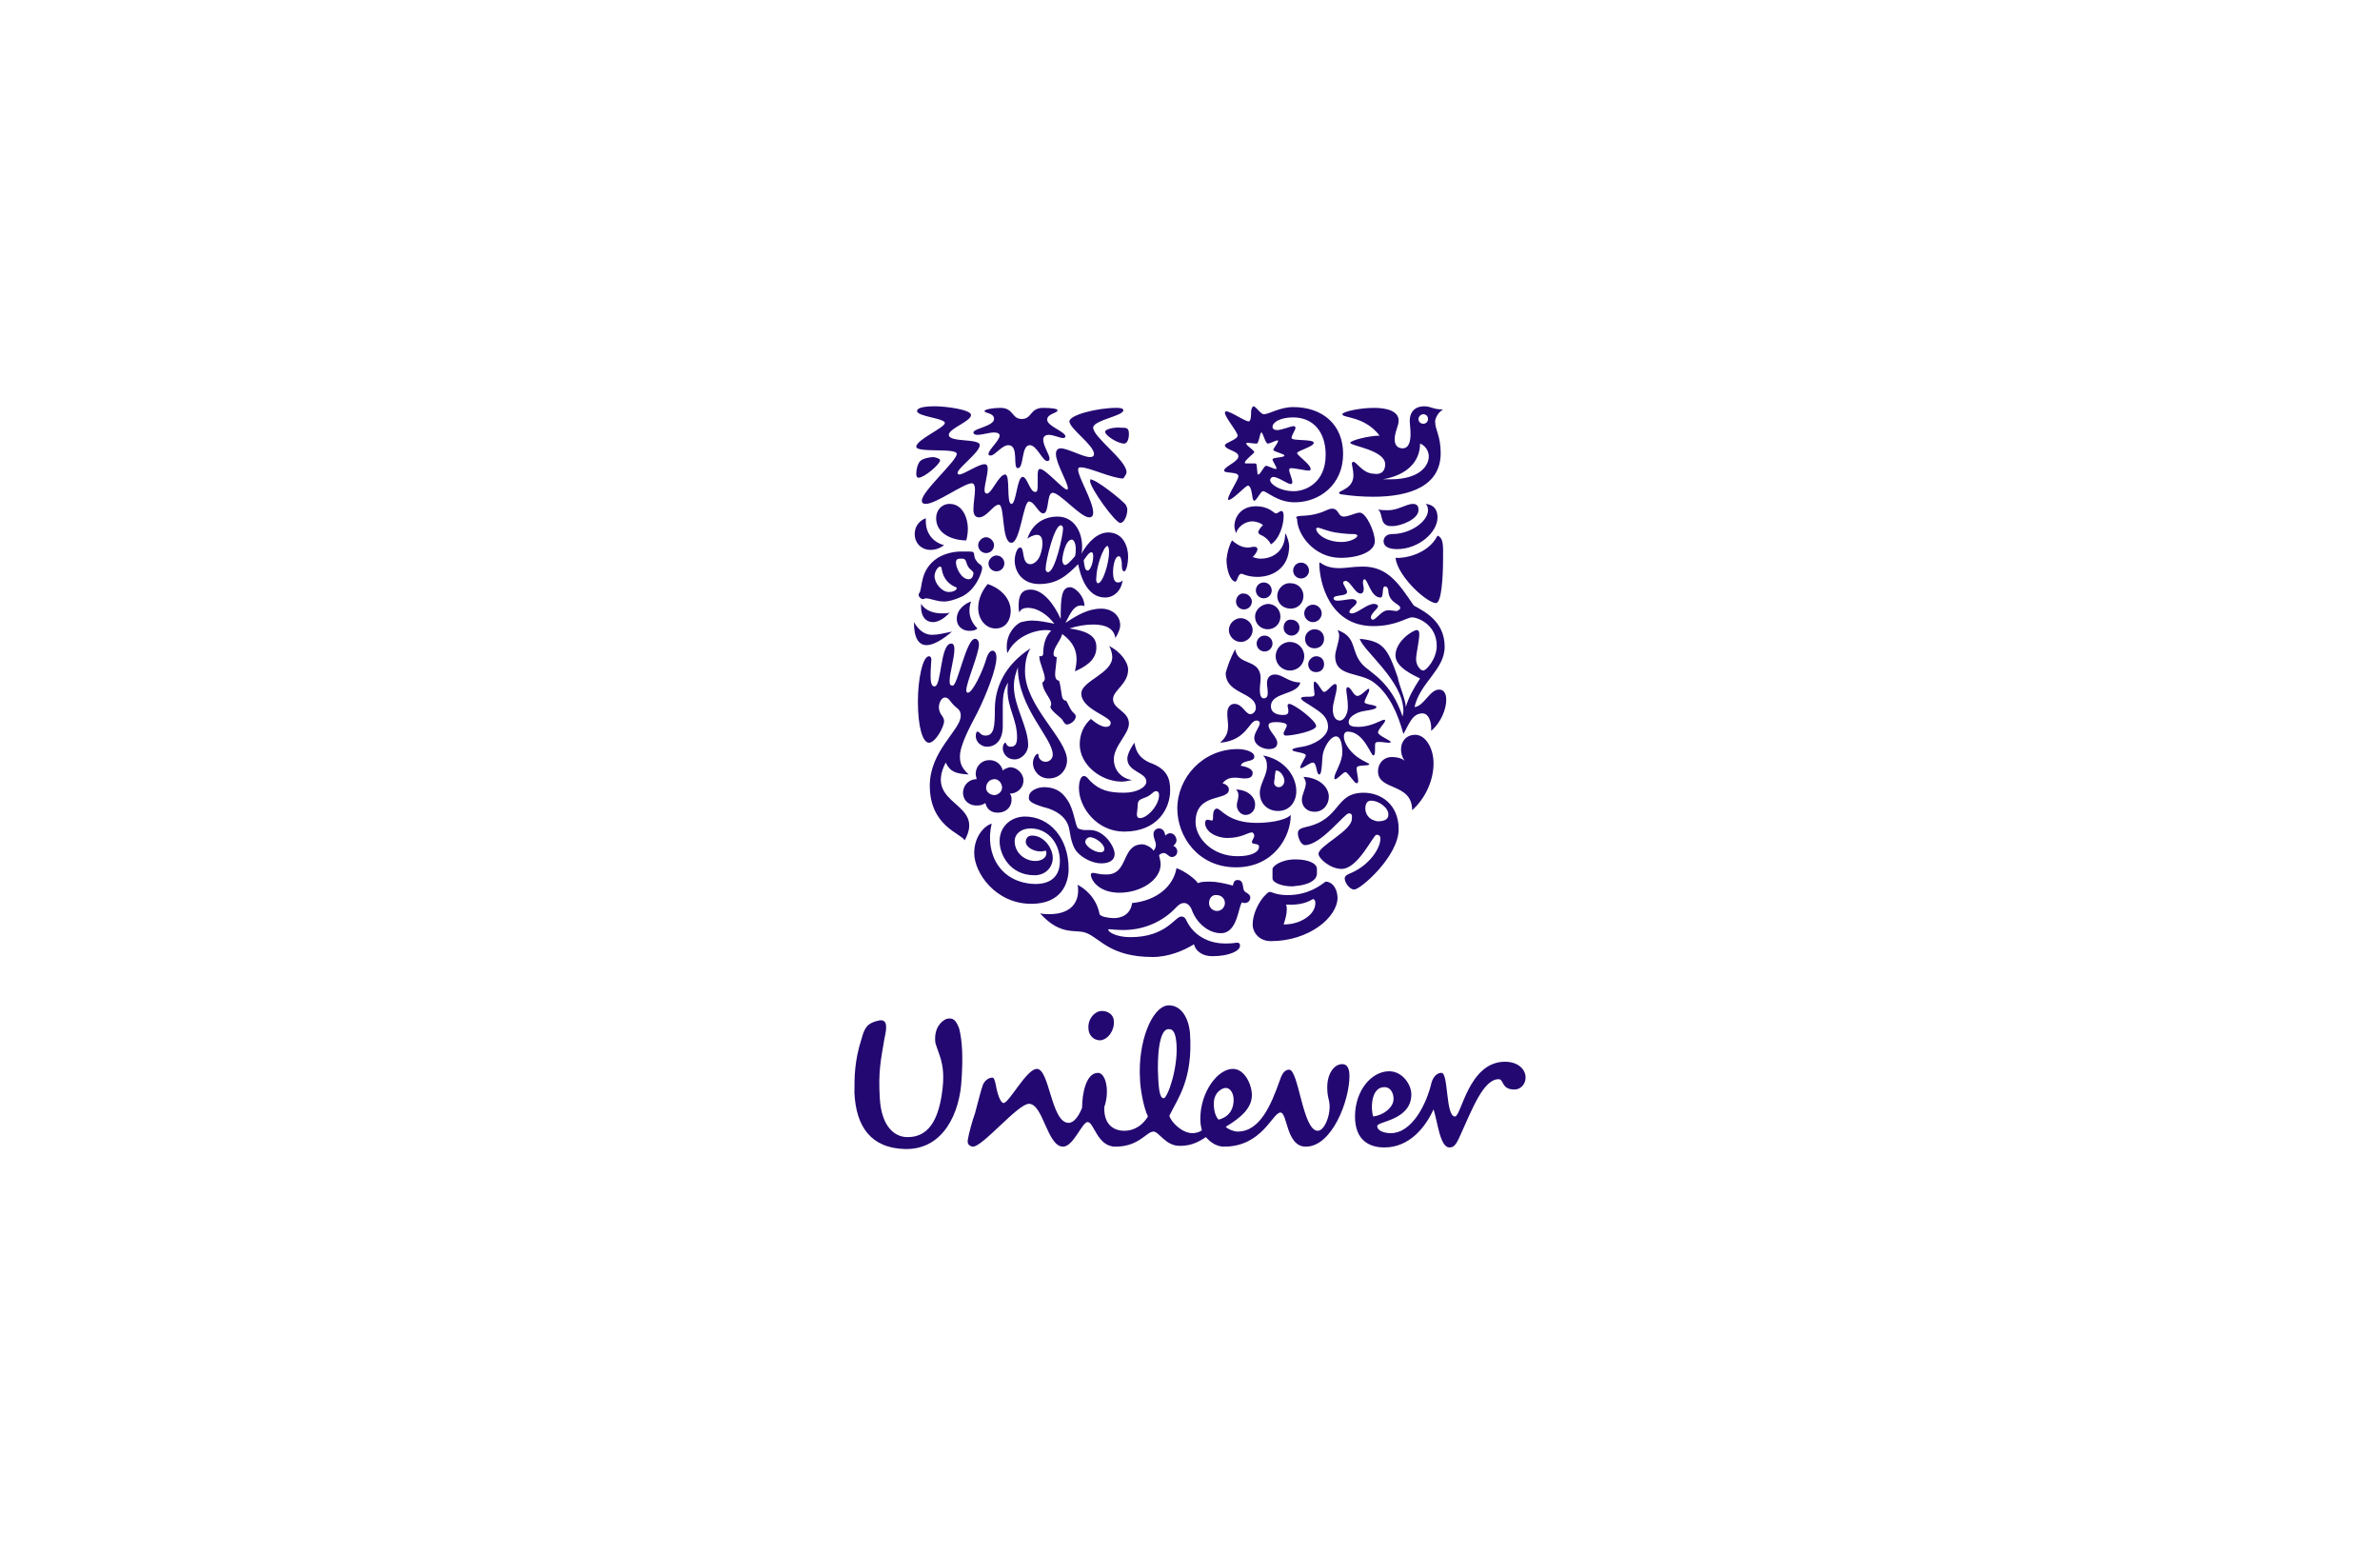 <?xml version="1.0" encoding="utf-8"?>
<!-- Generator: Adobe Illustrator 26.0.0, SVG Export Plug-In . SVG Version: 6.00 Build 0)  -->
<svg version="1.1" id="Layer_1" xmlns="http://www.w3.org/2000/svg" xmlns:xlink="http://www.w3.org/1999/xlink" x="0px" y="0px"
	 viewBox="0 0 300 196" style="enable-background:new 0 0 300 196;" xml:space="preserve">
<style type="text/css">
	.st0{display:none;}
	.st1{display:inline;fill:#BB94C3;}
	.st2{fill:#230871;}
</style>
<g class="st0">
	<path class="st1" d="M277,118.4h-0.9v-2.1l-1.6-1.7l-3,3.8h-1.1l3.5-4.4l-3.3-3.4h1.1l4.5,4.6v-4.6h0.9v7.8
		C277.1,118.4,277,118.4,277,118.4z"/>
	<path class="st1" d="M269.1,111.4h-1v-0.9h1V111.4z M269.1,118.4h-0.9v-5.7h0.9V118.4z"/>
	<path class="st1" d="M264.3,118.5c-0.4,0-0.7-0.1-1-0.2v-0.7c0.3,0.1,0.5,0.2,0.8,0.2c0.6,0,1-0.3,1-0.9v-3.3h-1.8v-0.8h1.8v-1.7
		h0.9v1.7h0.8v0.8H266v3.5C265.9,118,265.2,118.5,264.3,118.5z"/>
	<path class="st1" d="M259.3,118.5c-1.1,0-1.8-0.5-2.3-1.1l0.5-0.5c0.5,0.5,1,0.8,1.8,0.8c1.2,0,2.1-1,2.1-2.2l0,0
		c0-1.2-0.9-2.2-2-2.2c-0.8,0-1.3,0.4-1.7,0.9l-0.6-0.6c0.5-0.6,1.2-1,2.3-1c1.7,0,2.9,1.4,2.9,3l0,0
		C262.3,117.1,261,118.5,259.3,118.5z"/>
	<path class="st1" d="M255.6,118.4h-0.9v-3.3c0-1.1-0.7-1.8-1.7-1.8s-1.6,0.7-1.6,1.7v3.3h-0.9v-3.6c0-1.4,0.8-2.3,2.2-2.3
		c1,0,1.6,0.5,2,1.1v-3.4h0.9V118.4z"/>
	<path class="st1" d="M248.2,115.9h-4.5c0-0.1,0-0.2,0-0.3c0-1.7,1-3,2.7-3c1.6,0,2.8,1.3,2.8,3c0,1.8-1.3,3-2.9,3
		c-1.1,0-1.8-0.4-2.4-1.1l0.5-0.5c0.5,0.5,1,0.8,1.8,0.8C247.2,117.8,248.1,117.1,248.2,115.9z M248.2,115.2
		c-0.1-1.1-0.9-1.9-1.9-1.9c-1.1,0-1.7,0.9-1.8,1.9H248.2z"/>
	<path class="st1" d="M242.2,118.4h-0.9v-3.3c0-1.1-0.7-1.8-1.7-1.8S238,114,238,115v3.3h-0.9v-3.6c0-1.4,0.8-2.3,2.2-2.3
		c1,0,1.6,0.5,2,1.1v-1h0.9V118.4z"/>
	<path class="st1" d="M230.3,118.5c-1,0-1.7-0.5-2.1-1v0.8h-0.8v-3.5c0-0.7,0.2-1.3,0.6-1.7c0.4-0.4,1-0.6,1.9-0.6
		c0.8,0,1.5,0.2,2.1,0.5l-0.3,0.7c-0.5-0.2-1.1-0.4-1.7-0.4c-1.1,0-1.7,0.5-1.7,1.6v0.2c0.5-0.1,1-0.2,1.8-0.2
		c1.5,0,2.5,0.6,2.5,1.9l0,0C232.4,117.9,231.4,118.5,230.3,118.5z M230.1,117.8c0.8,0,1.4-0.4,1.4-1.1l0,0c0-0.7-0.6-1.2-1.7-1.2
		c-0.7,0-1.2,0.1-1.7,0.2v0.5C228.2,117.2,229.1,117.8,230.1,117.8z"/>
	<path class="st1" d="M225.6,120.2h-0.9v-2.9c-0.4,0.6-1.1,1.2-2.2,1.2c-1.4,0-2.7-1.1-2.7-3l0,0c0-1.9,1.4-3,2.7-3
		c1,0,1.7,0.6,2.2,1.3v-1.2h0.9V120.2z M222.7,117.7c1.1,0,2.1-0.9,2.1-2.2l0,0c0-1.3-1-2.2-2.1-2.2s-2,0.9-2,2.2l0,0
		C220.7,116.9,221.6,117.7,222.7,117.7z"/>
	<path class="st1" d="M218.2,120.2h-0.9v-2.9c-0.4,0.6-1.1,1.2-2.2,1.2c-1.4,0-2.7-1.1-2.7-3l0,0c0-1.9,1.4-3,2.7-3
		c1,0,1.7,0.6,2.2,1.3v-1.2h0.9V120.2z M215.3,117.7c1.1,0,2.1-0.9,2.1-2.2l0,0c0-1.3-1-2.2-2.1-2.2s-2,0.9-2,2.2l0,0
		C213.3,116.9,214.2,117.7,215.3,117.7z"/>
	<path class="st1" d="M210.8,118.4h-0.9v-8.1h0.9V118.4z"/>
	<path class="st1" d="M207.9,111.4h-1v-0.9h1V111.4z M207.8,118.4H207v-5.7h0.9L207.8,118.4L207.8,118.4z"/>
	<path class="st1" d="M203.3,118.5c-1,0-1.7-0.5-2.1-1v0.8h-0.8v-3.5c0-0.7,0.2-1.3,0.6-1.7c0.4-0.4,1-0.6,1.9-0.6
		c0.8,0,1.5,0.2,2.1,0.5l-0.3,0.7c-0.5-0.2-1.1-0.4-1.7-0.4c-1.1,0-1.7,0.5-1.7,1.6v0.2c0.5-0.1,1-0.2,1.8-0.2
		c1.5,0,2.5,0.6,2.5,1.9l0,0C205.4,117.9,204.4,118.5,203.3,118.5z M203.1,117.8c0.8,0,1.4-0.4,1.4-1.1l0,0c0-0.7-0.6-1.2-1.7-1.2
		c-0.7,0-1.2,0.1-1.7,0.2v0.5C201.2,117.2,202.1,117.8,203.1,117.8z"/>
	<path class="st1" d="M198.6,118.4h-0.9v-3.3c0-1.1-0.7-1.8-1.7-1.8s-1.6,0.7-1.6,1.7v3.3h-0.9v-3.6c0-1.4,0.8-2.3,2.2-2.3
		c1,0,1.6,0.5,2,1.1v-1h0.9V118.4z"/>
	<path class="st1" d="M189.1,118.5c-1.1,0-1.8-0.5-2.3-1.1l0.5-0.5c0.5,0.5,1,0.8,1.8,0.8c1.2,0,2.1-1,2.1-2.2l0,0
		c0-1.2-0.9-2.2-2-2.2c-0.8,0-1.3,0.4-1.7,0.9l-0.6-0.6c0.5-0.6,1.2-1,2.3-1c1.7,0,2.9,1.4,2.9,3l0,0
		C192.1,117.1,190.8,118.5,189.1,118.5z"/>
	<path class="st1" d="M185.1,115.9h-4.5c0-0.1,0-0.2,0-0.3c0-1.7,1-3,2.7-3c1.6,0,2.8,1.3,2.8,3c0,1.8-1.3,3-2.9,3
		c-1.1,0-1.8-0.4-2.4-1.1l0.5-0.5c0.5,0.5,1,0.8,1.8,0.8C184,117.8,184.9,117.1,185.1,115.9z M185.1,115.2c-0.1-1.1-0.9-1.9-1.9-1.9
		c-1.1,0-1.7,0.9-1.8,1.9H185.1z"/>
	<path class="st1" d="M177.1,118.5c-1.1,0-2-0.6-2-1.7l0,0c0-1,1-1.4,1.8-1.6s1.5-0.4,1.5-1l0,0c0-0.5-0.4-0.8-1.1-0.8
		c-0.5,0-1.2,0.2-1.7,0.6l-0.4-0.6c0.6-0.4,1.4-0.6,2.1-0.6c1.1,0,2,0.7,2,1.6l0,0c0,1.1-1,1.4-1.9,1.6c-0.8,0.2-1.4,0.4-1.4,1l0,0
		c0,0.6,0.5,0.9,1.2,0.9s1.4-0.3,2-0.7l0.4,0.6C178.8,118.2,177.9,118.5,177.1,118.5z"/>
	<path class="st1" d="M168.4,118.5c-1,0-1.7-0.5-2.1-1v0.8h-0.8v-3.5c0-0.7,0.2-1.3,0.6-1.7c0.4-0.4,1-0.6,1.9-0.6
		c0.8,0,1.5,0.2,2.1,0.5l-0.3,0.7c-0.5-0.2-1.1-0.4-1.7-0.4c-1.1,0-1.7,0.5-1.7,1.6v0.2c0.5-0.1,1-0.2,1.8-0.2
		c1.5,0,2.5,0.6,2.5,1.9l0,0C170.6,117.9,169.5,118.5,168.4,118.5z M168.3,117.8c0.8,0,1.4-0.4,1.4-1.1l0,0c0-0.7-0.6-1.2-1.7-1.2
		c-0.7,0-1.2,0.1-1.7,0.2v0.5C166.4,117.2,167.2,117.8,168.3,117.8z"/>
	<path class="st1" d="M163.7,118.4h-0.9v-3.3c0-1.1-0.7-1.8-1.7-1.8s-1.6,0.7-1.6,1.7v3.3h-0.9v-3.6c0-1.4,0.8-2.3,2.2-2.3
		c1,0,1.6,0.5,2,1.1v-1h0.9V118.4z"/>
	<path class="st1" d="M154.5,118.5c-1,0-1.7-0.6-2.2-1.3v1.2h-0.9v-8.1h0.9v3.5c0.4-0.6,1.1-1.2,2.2-1.2c1.4,0,2.7,1.1,2.7,3l0,0
		C157.2,117.4,155.8,118.5,154.5,118.5z M154.3,117.7c1.1,0,2-0.9,2-2.2l0,0c0-1.4-0.9-2.2-2-2.2s-2.1,0.9-2.1,2.2l0,0
		C152.2,116.8,153.2,117.7,154.3,117.7z"/>
	<path class="st1" d="M143.1,118.5c-1.4,0-2.7-1.1-2.7-3l0,0c0-1.9,1.4-3,2.7-3c1,0,1.7,0.6,2.2,1.3v-3.5h0.9v8.1h-0.9v-1.1
		C144.9,117.9,144.2,118.5,143.1,118.5z M143.3,117.7c1.1,0,2.1-0.9,2.1-2.2l0,0c0-1.3-1-2.2-2.1-2.2s-2,0.9-2,2.2l0,0
		C141.3,116.9,142.2,117.7,143.3,117.7z"/>
	<path class="st1" d="M138.3,115.9h-4.6c0-0.1,0-0.2,0-0.3c0-1.7,1-3,2.7-3c1.6,0,2.8,1.3,2.8,3c0,1.8-1.3,3-2.9,3
		c-1.1,0-1.8-0.4-2.4-1.1l0.5-0.5c0.5,0.5,1,0.8,1.8,0.8C137.3,117.8,138.2,117.1,138.3,115.9z M138.3,115.2
		c-0.1-1.1-0.9-1.9-1.9-1.9c-1.1,0-1.7,0.9-1.8,1.9H138.3z"/>
	<path class="st1" d="M131.6,120.2c-0.9,0-1.4-0.4-1.9-1.6l-2.4-5.9h0.9l1.8,4.8l2.1-4.8h0.9l-2.6,5.7c0.3,0.8,0.7,1.1,1.2,1.1
		c0.4,0,0.6-0.1,0.9-0.2l0.3,0.7C132.5,120.1,132.1,120.2,131.6,120.2z"/>
	<path class="st1" d="M123.7,118.5c-1.7,0-3-1.4-3-3l0,0c0-1.6,1.3-3,3-3s3,1.4,3,3l0,0C126.6,117.2,125.4,118.5,123.7,118.5z
		 M123.7,117.7c1.2,0,2.1-1,2.1-2.2l0,0c0-1.2-0.9-2.2-2.1-2.2s-2.1,1-2.1,2.2l0,0C121.5,116.7,122.4,117.7,123.7,117.7z"/>
	<path class="st1" d="M119.1,118.4h-0.9v-3.3c0-1.1-0.7-1.8-1.7-1.8s-1.6,0.7-1.6,1.7v3.3H114v-3.6c0-1.4,0.8-2.3,2.2-2.3
		c1,0,1.6,0.5,2,1.1v-1h0.9V118.4z"/>
	<path class="st1" d="M109.9,118.5c-1.1,0-1.7-0.6-2.2-1.3v1.2h-0.9v-8.1h0.9v3.5c0.4-0.6,1.1-1.2,2.2-1.2c1.4,0,2.7,1.1,2.7,3l0,0
		C112.6,117.4,111.3,118.5,109.9,118.5z M109.7,117.7c1.1,0,2-0.9,2-2.2l0,0c0-1.4-0.9-2.2-2-2.2s-2.1,0.9-2.1,2.2l0,0
		C107.6,116.8,108.7,117.7,109.7,117.7z"/>
</g>
<g>
	<path class="st2" d="M175.9,70.3c0.3,2.4,4,5.7,5.1,5.7c0.7,0,0.9-3.2,0.9-5.7c0-1.4,0.1-2.5-0.7-2.8
		C180,69.9,176.9,70.4,175.9,70.3L175.9,70.3z M176.1,69.2c2.7,0,5.1-2.1,5.1-4c0-0.9-0.4-1.6-1.5-1.7c0.2,0.2,0.3,0.4,0.3,0.8
		c0,1.4-2.2,3-4.5,3c-0.9,0-1.1,0.6-1.1,0.9C174.4,68.9,175.1,69.2,176.1,69.2L176.1,69.2z M175.5,66.3c-0.4,0-0.9,0-1.2-0.6
		c-0.2-0.5-0.2-1.2-0.6-1.5c0.4,0.1,0.9,0.1,1.3,0.1c1.2,0,2.3-0.8,3.1-0.8c0.6,0,0.7,0.4,0.7,0.7C178.9,65.4,176.6,66.3,175.5,66.3
		L175.5,66.3z M117.8,86.5c0.9,0,0.7-5.4,2.1-5.4c0.3,0,0.4,0.3,0.4,0.7c0,1.2-0.6,3-0.6,4c0,0.5,0.1,0.6,0.4,0.6
		c0.6,0,1.7-5.9,2.8-5.9c0.3,0,0.5,0.3,0.5,0.7c0,1.2-1.6,4.8-1.6,5.8c0,0.2,0.1,0.3,0.2,0.3c0.6,0,1.9-2.8,2.3-4.2
		c0.2-0.7,0.5-1.1,0.8-1.1c0.3,0,0.5,0.3,0.5,0.9c0,1.4-1.3,4.7-2.4,6.9c-0.9,1.7-2.2,4.1-2.2,5.5c0,0.7,0.1,1.4,1.1,2.3
		c-1.6-0.1-2.3-0.3-2.9-1.5c-2.8,5.5,5.1,4.9,2.4,9.8c-0.5-0.9-4.4-1.8-4.4-6.9c0-4.4,3.9-7,3.9-8.8c0-0.4-0.1-0.7-0.5-1
		c-0.9-0.7-0.9-1.3-1.5-1.3c-0.5,0-1.1,1.1-0.5,2.1c0.2,0.3,0.4,0.5,0.4,0.9c0,0.7-1.1,2.7-1.9,2.7c-0.8,0-1.4-2-1.4-5.2
		c0-2.8,0.6-5.7,1.4-5.7c0.2,0,0.3,0.2,0.3,0.4c0,0.3-0.1,1-0.1,2.1C117.3,86.4,117.6,86.5,117.8,86.5L117.8,86.5z M157.3,61.2
		c0.4,0,0.5,1,0.6,1.6c0.1,0.3,0.1,0.3,0.2,0.3c0.3,0,0.8-1.2,1.1-1.2c0.5,0,1.8,1.4,4,1.4c3.1,0,6.1-2.2,6.1-6.1
		c0-3.7-2.6-5.9-6.3-5.9c-1.7,0-3,0.9-3.7,0.9c-0.4,0-1-1-1.3-1c-0.1,0-0.3,0.3-0.3,0.7c0,0.3,0,1.2-0.3,1.2c-0.6,0-3-1.8-3-1.1
		c0,0.6,1.6,2.4,1.6,2.9c0,0.5-1.6,0.9-1.6,1.2c0,0.6,1.7,0.7,1.7,1.4c0,0.7-1.8,1.3-1.8,1.8c0,0.4,1.8,0.1,1.8,0.7
		c0,0.5-1.3,2.3-1.3,2.9c0,0.1,0,0.1,0.1,0.1C155.5,62.9,157,61.2,157.3,61.2L157.3,61.2z M124.3,99.3c0-0.5,0.3-1,0.9-1.1
		c0.5-0.1,1,0.3,1.1,0.9c0.1,0.5-0.3,1-0.9,1.1C124.8,100.2,124.3,99.8,124.3,99.3L124.3,99.3z M121.4,100.1
		c0.1,0.9,0.9,1.5,1.9,1.4c0.3,0,0.6-0.1,0.9-0.3c0.2,0.8,0.8,1.3,1.8,1.2c1-0.1,1.6-0.9,1.5-1.8c0-0.3-0.1-0.4-0.2-0.6l0.2,0
		c0.9-0.1,1.6-0.9,1.5-1.8c-0.1-0.9-1-1.6-1.8-1.5c-0.3,0.1-0.6,0.2-0.8,0.4c-0.2-0.8-0.9-1.4-1.9-1.3c-0.9,0.1-1.6,0.9-1.5,1.9
		c0,0.1,0.1,0.3,0.1,0.5l-0.2,0C122,98.3,121.3,99.1,121.4,100.1L121.4,100.1z M178.8,52.8c0,0.4,0.3,0.6,0.6,0.6
		c0.4,0,0.6-0.3,0.6-0.6c0-0.4-0.3-0.6-0.6-0.6C179.1,52.2,178.8,52.5,178.8,52.8L178.8,52.8z M164.4,77.3c0,0.6,0.5,1.1,1.1,1.1
		c0.6,0,1.1-0.5,1.1-1.1c0-0.6-0.5-1.1-1.1-1.1C164.9,76.2,164.4,76.7,164.4,77.3L164.4,77.3z M164.5,80.5c0,0.7,0.5,1.2,1.2,1.2
		c0.7,0,1.2-0.5,1.2-1.2c0-0.7-0.5-1.2-1.2-1.2C165.1,79.3,164.5,79.8,164.5,80.5L164.5,80.5z M160.8,82.7c0,1,0.8,1.8,1.8,1.8
		c1,0,1.8-0.8,1.8-1.8c0-1-0.8-1.8-1.8-1.8C161.6,80.9,160.8,81.7,160.8,82.7L160.8,82.7z M161.8,79.1c0,0.6,0.5,1,1,1
		c0.6,0,1-0.5,1-1c0-0.6-0.5-1-1-1C162.2,78,161.8,78.5,161.8,79.1L161.8,79.1z M158.4,81.1c0,0.6,0.5,1,1,1c0.6,0,1-0.5,1-1
		c0-0.6-0.5-1-1-1C158.8,80.1,158.4,80.6,158.4,81.1L158.4,81.1z M161,75.1c0,0.9,0.7,1.6,1.7,1.6c0.9,0,1.6-0.7,1.6-1.6
		c0-0.9-0.7-1.6-1.6-1.6C161.8,73.4,161,74.2,161,75.1L161,75.1z M163,71.9c0,0.5,0.4,1,1,1c0.5,0,1-0.4,1-1c0-0.5-0.4-1-1-1
		C163.4,70.9,163,71.4,163,71.9L163,71.9z M158.3,74.4c0,0.5,0.4,1,1,1c0.5,0,1-0.4,1-1c0-0.5-0.4-1-1-1
		C158.7,73.4,158.3,73.9,158.3,74.4L158.3,74.4z M158.2,77.7c0,0.9,0.7,1.6,1.6,1.6c0.9,0,1.6-0.7,1.6-1.6c0-0.9-0.7-1.6-1.6-1.6
		C158.9,76.2,158.2,76.9,158.2,77.7L158.2,77.7z M154.9,79.4c0,0.8,0.7,1.5,1.5,1.5c0.8,0,1.5-0.7,1.5-1.5c0-0.8-0.7-1.5-1.5-1.5
		C155.6,77.9,154.9,78.6,154.9,79.4L154.9,79.4z M155.8,75.8c0,0.6,0.5,1,1,1c0.6,0,1-0.5,1-1s-0.5-1-1-1
		C156.3,74.7,155.8,75.2,155.8,75.8L155.8,75.8z M152.4,113.8c0,0.6,0.5,1,1,1c0.6,0,1-0.5,1-1c0-0.6-0.5-1-1-1
		C152.8,112.7,152.4,113.2,152.4,113.8L152.4,113.8z M124.6,71c0,0.6,0.5,1,1,1c0.6,0,1-0.5,1-1c0-0.6-0.5-1-1-1
		C125.1,70,124.6,70.5,124.6,71L124.6,71z M123.3,68.7c0,0.6,0.5,1,1,1c0.6,0,1-0.5,1-1s-0.5-1-1-1
		C123.8,67.7,123.3,68.2,123.3,68.7L123.3,68.7z M124.4,94.1c1.1,0,2-0.8,2-2.6v-2.6c0-1,0.1-2.1,0.7-2.9c-0.1,0.3-0.1,0.7-0.1,1
		c0,2.2,1.2,3.7,1.2,5.9c0,0.8-0.2,1.2-0.8,1.2c-0.6,0-0.5-0.5-0.7-0.5c-0.1,0-0.3,0.3-0.3,0.7c0,0.5,0.4,1.4,1.5,1.4
		c0.9,0,1.7-0.9,1.7-1.8c0-2.3-1.8-4.9-1.8-7.4c0-1.1,0.3-1.8,0.5-2.4c0,5.1,4.4,8.9,4.4,11c0,0.5-0.4,0.9-0.9,0.9
		c-0.6,0-0.9-0.5-0.9-0.8c0-0.2,0-0.2-0.1-0.2c-0.2,0-0.6,0.5-0.6,1.2c0,0.8,0.7,1.9,2,1.9c1.5,0,2.3-1.2,2.3-2.3
		c0-2.7-5.3-6.8-5.3-11.2c0-0.7,0.1-2,0.7-2.9c-3.4,2.2-4.5,5.1-4.5,7.7c0,2.2-0.1,3.3-1.2,3.3c-0.6,0-0.7-0.5-1-0.5
		c-0.2,0-0.2,0.5-0.2,0.6C123,93.5,123.7,94.1,124.4,94.1L124.4,94.1z M169.1,68.3c1.1,0,2-0.5,2-0.8c0-0.1-0.2-0.2-0.5-0.2
		c-0.3,0-1,0-2.3-0.2c-1.1-0.2-1.9-0.6-2.2-0.6c-0.1,0-0.2,0.1-0.2,0.1C165.9,67.3,167.2,68.3,169.1,68.3L169.1,68.3z M163.5,65.1
		c0.3-0.2,1.8,0.1,3.7-0.8c0.2-0.1,0.5-0.2,0.7-0.2c0.9,0,0.7,1,1.5,1c0.6,0,1.5-0.5,2-0.5c0.8,0,1.9,2.4,1.9,3.6
		c0,1.3-2,2.1-4.3,2.1c-3.4,0-5.5-3-5.5-4.9C163.3,65.2,163.4,65.1,163.5,65.1L163.5,65.1z M125,103.8c-0.8,0.2-2.2,1.5-2.2,3.7
		c0,2.5,2.7,6.4,7.2,6.4c3.8,0,4.7-2.6,4.7-4.4c0-3.9-2.4-6.6-5.5-6.6c-1.7,0-3.2,1.2-3.2,3.1c0,1.7,1.3,4.3,4.4,4.3
		c1.4,0,2.3-1,2.3-2.2c0-1.2-1.1-2.8-2.6-2.8c-0.5,0-0.8,0.3-0.8,0.8c0,0.6,0.9,1.2,1.9,1.2c0.3,0,0.5-0.1,0.6-0.1
		c0.1,0.1,0.1,0.2,0.1,0.3c0,0.6-0.6,1-1.4,1c-1.3,0-2.6-1-2.6-2.5c0-0.9,0.8-1.6,2-1.6c2.3,0,3.7,2,3.7,4.1c0,1.8-1,2.9-3.1,2.9
		C126.1,111.3,124.1,107.6,125,103.8L125,103.8z M122.4,75.8c-0.6,0.2-1.8,0.9-1.8,2.2c0,0.9,0.7,1.5,1.6,1.5c0.5,0,0.8-0.1,1-0.3
		c-0.7-0.7-1-1.5-1-2.2C122.2,76.4,122.3,76.1,122.4,75.8L122.4,75.8z M116.1,76.1c0,0.1,0,0.3,0,0.4c0,1.2,0.6,1.9,1.5,1.9
		c0.6,0,1.4-0.4,2.1-1.2c-0.3,0.1-0.6,0.1-0.9,0.1C117.7,77.3,116.7,77,116.1,76.1L116.1,76.1z M115.2,78.4c0,2,0.6,2.9,1.6,2.9
		c0.8,0,1.9-0.6,3.2-1.7c-1,0.2-1.8,0.4-2.5,0.4C116.7,80,115.9,79.6,115.2,78.4L115.2,78.4z M154.4,118.9c1.2,0,1.2-0.1,1.5-0.1
		c0.4,0,0.4,0.2,0.4,0.4c0,0.6-1.3,1.3-3.5,1.3c-1.3,0-2.1-0.7-2.3-1.5c-1.3,0.8-3.2,1.6-5.2,1.6c-5.3,0-6.6-2.3-8.3-3
		c-1.3-0.6-3.2,0.5-5.9-2.5c0.4,0.1,0.8,0.1,1.2,0.1c2.4,0,3.6-1.2,3.6-3c0-0.2,0-0.5-0.1-0.7c0.7,0.3,2.4,1.5,2.8,3.7
		c0.1,0.3,1.1,0.5,1.8,0.5c0.9,0,2.1-0.4,2.3-1.9c3.1-0.3,5.2-2.1,5.6-4.4c1.1,0.4,2.4,1.4,2.7,1.9c0.4-0.2,1-0.2,1.5-0.2
		c0.8,0,1.8,0.2,2.9,0.5c0.1-0.3,0.1-0.7,0.6-0.7c0.8,0,0.6,0.9,0.8,1.3c0.1,0.3,0.8,0.4,0.8,0.9c0,0.5-0.4,0.7-0.7,0.7
		c-0.1,0-0.2,0-0.3-0.1c-0.5,0.2-0.5,3.9-2.7,3.9c-1.6,0-3.1-1.3-3.7-3c-0.2-0.5-0.6-0.8-0.9-0.8c-0.4,0-0.6,0.1-1.1,0.6
		c-1.4,1.5-3.7,2.8-6.6,2.8c-0.9,0-1.6-0.1-1.8-0.1c-0.1,0-0.1,0-0.1,0.1c0,0.2,0.9,0.9,2.8,0.9c4.5,0,5.6-2.6,6.4-2.6
		c0.1,0,0.4,0,0.6,0.4C150.6,118.3,152.9,118.9,154.4,118.9L154.4,118.9L154.4,118.9z M139.7,67.1c1.7,0,2.5,1.5,2.5,3.1
		c0,0.7-0.2,1.8-0.5,1.8c-0.3,0-0.3-0.6-0.3-1.1c-0.1-0.7-0.2-0.8-0.4-0.8c-0.4,0-0.7,1-0.7,2c0,0.6,0.1,1.3,0.6,1.3
		c0.3,0,0.5-0.1,0.6-0.3c-0.1,1.2-1,2.2-2.2,2.2c-2.3,0-3.1-2.7-3.4-4.2c-1.4,1.4-2.6,2.5-4.9,2.5c-2.1,0-3.1-1.5-3.1-3
		c0-0.4,0.2-1.6,0.7-1.6c0.6,0,0.1,2.1,1.3,2.1c0.3,0,0.9-0.3,1.2-1.1c0.2-0.5,0.3-1.1,0.3-1.5c0-0.7-0.2-1.1-0.7-1.1
		c-0.4,0-1,0.3-1.2,0.5c0.6-1.9,2.1-2.8,3.8-2.8c2,0,3.1,1.8,3.1,3.8c0,0.3,0,0.6-0.1,0.9C137.2,68.2,138.4,67.1,139.7,67.1
		L139.7,67.1z M133.3,51.7c0-0.2-0.8-0.3-1.8-0.3c-1.7,0-1.4,1.4-2.7,1.4c-1.3,0-1-1.4-2.7-1.4c-1,0-2,0.2-2,0.4
		c0,0.3,1.2,0.2,1.2,1c0,0.9-2.6,1.2-2.6,1.7c0,0.2,0.2,0.3,0.5,0.3c0.6,0,1.5-0.3,2.1-0.3c0.4,0,0.7,0.1,0.7,0.4
		c0,0.6-1.4,1.8-1.4,2.3c0,0.2,0.1,0.2,0.3,0.2c0.5,0,1.4-1.3,2.2-1.3c1.4,0,0.5,2.9,1.2,2.9c0.8,0,0.4-2.9,1.5-2.9
		c0.9,0,1.6,2,2.2,2c0.2,0,0.3-0.1,0.3-0.3c0-0.5-0.8-1.6-0.8-2.4c0-0.4,0.3-0.6,0.7-0.6c0.6,0,1.4,0.4,1.8,0.4
		c0.2,0,0.3-0.1,0.3-0.2c0-0.6-2.3-1.3-2.3-2.1C132,52.1,133.3,52.1,133.3,51.7L133.3,51.7z M170,102.5c-0.5,0-3.5,4-5.5,4
		c-0.5,0-0.9-0.9-0.9-1.5c0-0.4,0.2-0.6,1.1-0.8c4.4-1,3.5-4.3,7.2-4.3c2.1,0,4.4,1.4,4.4,4.6c0,3.4-4.8,7.6-5.6,7.6
		c-0.6,0-1.2-0.9-1.2-1.4c0-0.2,0.1-0.4,0.6-0.6c2.5-1,3.9-3.2,3.9-4.4c0-0.3-0.1-0.5-0.5-0.5c-0.4,0-2.3,4.3-4.4,4.3
		c-1.4,0-2.9-1.3-2.9-1.9c0-1,4.2-2.9,4.2-4.4C170.5,102.5,170.2,102.5,170,102.5L170,102.5z M172.8,100.9c-0.4,0-0.7,0.3-0.7,1
		c0,0.8,0.6,1.3,0.9,1.4c0.2,0.1,0.5,0.2,0.7,0.2c0.7,0,1.3-0.2,1.3-0.8C175.1,101.9,173.9,100.9,172.8,100.9L172.8,100.9z
		 M139.3,54.4c0,0.5,1.6,1.5,2.4,1.5c0.4,0,0.6-0.6,0.6-1.2c0-0.8-0.3-0.8-1-0.8C140.4,53.8,139.3,54.1,139.3,54.4L139.3,54.4z
		 M142,59.5c0-1.5-4.2-4.4-4.2-5.6c0-0.1,0-0.1,0-0.1c0.3-0.9,3.8-1.4,3.8-2.1c0-0.3-0.6-0.3-0.9-0.3c-2.4,0-5.9,0.9-5.9,1.7
		c0,0.9,3.1,3,3.1,4.1c0,0.3-0.2,0.4-0.5,0.4c-0.9,0-2.8-1.1-3.7-1.1c-0.4,0-0.6,0.3-0.6,0.7c0,1.2,1.5,3.6,1.5,4.3
		c0,0.1,0,0.2-0.1,0.2c-0.5,0-2.7-2.6-3.4-2.6c-0.3,0-0.3,0.4-0.3,1v0.9c0,0.6,0,1-0.3,1c-0.7,0-1-1.9-1.6-1.9
		c-0.7,0-0.8,3.4-1.4,3.4c-0.7,0-0.1-3.7-0.8-3.7c-0.8,0-1.7,2.4-2.3,2.4c-0.2,0-0.3-0.2-0.3-0.4c0-0.7,0.4-2,0.4-2.7
		c0-0.4-0.1-0.6-0.4-0.6c-0.8,0-2.6,1.3-3.2,1.3c-0.1,0-0.2-0.1-0.2-0.2c0-0.6,2.8-2.6,2.8-3.5c0-0.9-3.9-0.3-3.9-1.3
		c0-0.8,2.8-1.7,2.8-2.5c0-0.7-3.3-1.1-4.5-1.1c-1.5,0-2.3,0.2-2.3,0.6c0,0.7,3.5,0.9,3.5,1.5c0,0.6-3.6,2.1-3.6,3
		c0,0.8,5.1,0.1,5.1,0.9c0,0.9-4.4,4.7-4.4,5.9c0,0.3,0.2,0.4,0.5,0.4c1.3,0,4.8-2.6,5.8-2.6c0.3,0,0.4,0.4,0.4,0.8
		c0,0.7-0.2,1.7-0.2,2.5c0,0.6,0.2,1,0.7,1c1,0,1.8-1.6,2.5-1.6c0.8,0,0.3,4.8,1.6,4.8c1.1,0,1.5-5.2,2.2-5.2c0.7,0,1.2,1.5,1.8,1.5
		c0.8,0,0.4-2.6,1.2-2.6c0.9,0,3.5,3.1,4.6,3.1c0.4,0,0.5-0.3,0.5-0.6c0-1.4-1.9-4.5-1.9-5.4c0-0.3,0.1-0.3,0.4-0.3
		c1,0,3.9,1.4,5.3,1.4C141.7,60.1,142,59.8,142,59.5L142,59.5z M177.2,89.1c0.4-1.3,0.9-2.2,1.8-3.6c-0.8-0.4-3.1-1.4-3.1-2.9
		c0-1.8,2.2-3.2,2.7-3.2c0.2,0,0.3,0.2,0.3,0.5c0,0.9-0.4,2.4-0.4,3.2c0,0.7,0.5,1.4,0.9,1.4c0.4,0,1.7-1.5,1.7-3.1
		c0-2.7-2.4-3.6-3.1-3.6c-0.7,0-2,1.1-4.9,1.1c-5.5,0-6.8-5.5-6.8-7.9c0-0.1,0-0.1,0.1-0.1c0.1,0,0.7,0.7,2.4,0.7
		c0.9,0,1.7-0.2,3-0.2c3.1,0,4.5,2.1,6.4,4.9c1.2,0.7,3.9,1.9,3.9,5.2c0,2.9-3.1,4.5-3.8,7.6c1.2-0.1,1.9-2.2,3.1-2.2
		c0.6,0,0.9,0.5,0.9,1.3c0,1.1-0.6,2.8-1.9,3.9c0-0.1,0-0.2,0-0.4c0-0.7-0.3-1.8-1.1-1.8c-1.3,0-1.7,1.4-2.4,2.6
		c-0.7-2.6-1.8-5-3.6-6.4c-1.8-1.5-5-0.7-5-3.4c0-0.7,0.5-1.8,0.5-2.6c0-0.3-0.1-0.5-0.2-0.7c2.5,0.9,1.6,2.6,3.1,4.3
		c1,1.1,3.6,2.1,5.1,6.6c0-0.1,0.1-0.5,0.1-0.7c0-3.8-5.1-7.6-5.5-9.1c2.9,0.3,3.5,1.1,4.8,4.9C176.3,86.2,177.2,88.2,177.2,89.1
		L177.2,89.1z M121.8,68.1c0.1-0.4,0.2-0.9,0.2-1.5c0-1.2-0.6-3.1-2.3-3.1c-1,0-1.7,0.8-1.7,1.8C118,67.3,120.1,68.1,121.8,68.1
		L121.8,68.1z M119.6,74.6c-0.9,0-1.8-1.1-1.8-2c0-0.5,0.4-1.2,0.7-1.2c0.1,0,0.2,0.1,0.2,0.3c0.2,1.3,1,2,1.8,2.3
		c0.1,0.1,0.1,0.1,0.1,0.1C120.6,74.4,120.1,74.6,119.6,74.6L119.6,74.6z M122.7,72.2c0,0.4-0.2,0.8-0.6,0.8c-0.9,0-1.6-1.4-1.6-2.1
		c0-0.5,0.3-0.5,0.7-0.5c0.2,0,0.3,0,0.4,0.1c0.2,0.1,0.2,0.6,0.5,1C122.2,71.7,122.7,72,122.7,72.2L122.7,72.2z M121.8,69.5
		c-0.2,0-0.4,0-0.6,0c-0.9,0-2,0.2-3,0.8c-2.3,1.5-1.9,3.8-2.3,4.4c-0.1,0.1-0.1,0.2-0.1,0.3c0,0.2,0.3,0.5,0.5,0.5
		c0.2,0,0.3-0.1,0.4-0.1c0.6,0,1.3,0.4,2.3,0.4c0.6,0,1.3-0.2,2.2-0.6c1.9-0.9,2.6-3.2,2.6-3.6c0-0.5-0.4-0.4-0.7-0.9
		c-0.4-0.5-0.2-0.7-0.4-1.1C122.6,69.5,122.2,69.5,121.8,69.5L121.8,69.5z M124.5,73.6c-0.6,0.7-1.2,1.8-1.2,3
		c0,1.4,0.9,2.6,2.2,2.6c1.3,0,1.9-1.1,1.9-2.2C127.4,75.2,125.8,74,124.5,73.6L124.5,73.6z M119,68.7c0,0-0.7,0.6-1.7,0.6
		c-1.1,0-2-0.8-2-2c0-0.8,0.4-1.6,1.4-2c0,0.2,0,0.3,0,0.4C116.7,67.1,117.5,68.3,119,68.7L119,68.7z M164.9,83.7c0-0.5,0.5-1,1-1
		c0.6,0,1,0.4,1,1c0,0.6-0.4,1-1,1C165.3,84.7,164.9,84.3,164.9,83.7L164.9,83.7z M165.5,113.3c0.1,0,0.3,0.1,0.3,0.5
		c0,0.6-0.3,1.3-1.2,1.9c-0.6,0.4-1.5,0.8-2.8,0.8c0.2-0.6,0.4-1.3,0.4-1.9c0-0.2,0-0.4-0.1-0.6h0.3
		C164.5,114.1,165.4,113.3,165.5,113.3L165.5,113.3z M165.7,110.8c0.2-0.2,0.3-0.5,0.3-0.7v-0.6c0-0.7-1.1-1.2-2.7-1.2
		c-1.9,0-2.9,0.9-2.9,1.2v1.2c0,0.5,1.1,1,2.5,1C164.1,111.6,165.1,111.4,165.7,110.8L165.7,110.8z M167.1,111.1
		c-0.7,0.5-2.2,1.7-4.8,1.7c-1.4,0-2-0.4-2.2-0.4c-0.3,0-0.5,0.3-0.8,0.6c-0.6,0.7-1.4,2.1-1.4,3.5c0,1,0.8,2.1,2.3,2.1
		c4.8,0,8.4-3,8.4-5.5C168.5,111.6,167.7,111.1,167.1,111.1L167.1,111.1z M168,89.4c0,0.6,0.2,1.4,0.9,1.4c0.5,0,1-0.8,1-1.7
		c0-1-0.2-1.8-0.2-2.2c0-0.2,0.1-0.3,0.2-0.3c0.4,0,0.7,1.1,1.2,1.1c0.5,0,1.2-0.9,1.4-0.9c0.1,0,0.1,0.1,0.1,0.1
		c0,0.4-0.6,1.2-0.6,1.6c0,0.3,1.5,0.3,1.5,0.6c0,0.4-1.6,0.4-2.3,0.7c-0.7,0.3-1.2,0.7-1.2,1.2s0.5,0.6,1.2,0.6
		c1.7,0,2.9-0.9,3.3-0.9c0.1,0,0.1,0.1,0.1,0.1c0,0.3-0.9,1.1-0.9,1.5c0,0.4,1.6,1,1.6,1.2c0,0.1-0.1,0.1-0.3,0.1
		c-0.3,0-0.7-0.1-1.1-0.1c-0.2,0-0.4,0-0.5,0.1c-0.2,0.2,0.1,1.6-0.3,1.6c-0.3,0-1.2-3-3.2-3c-0.3,0-0.5,0.2-0.5,0.6
		c0,1,1,2.2,2,2.8c0.4,0.3,1.2,0.6,1.2,0.7c0,0.3-1.6,0-1.6,0.5c0,0.5,0.2,1.2,0.2,1.6c0,0.1,0,0.3-0.2,0.3c-0.3,0-1.1-1.4-1.4-1.4
		c-0.3,0-1,0.9-1.3,0.9c-0.1,0-0.1-0.1-0.1-0.2c0-0.6,1-1.9,1-3.2c0-0.6-0.1-2-0.8-2c-0.6,0-1.3,1-1.6,2c-0.2,0.6-0.1,2.8-0.5,2.8
		c-0.4,0-0.3-1.5-0.8-1.5c-0.4,0-1.2,0.7-1.5,0.7c-0.1,0-0.1,0-0.1-0.1c0-0.3,0.7-1.3,0.7-1.5c0-0.4-1.7-0.4-1.7-0.7
		c0-0.2,0.7-0.3,1.3-0.4c1.3-0.2,3.2-1.2,3.2-2.5c0-1.5-1.4-2.1-2.4-2.8c-0.5-0.3-1-0.6-1-0.8c0-0.2,0.6-0.2,0.9-0.2
		c0.4,0,0.8,0,0.8-0.3c0-0.2-0.1-0.7-0.1-1.1c0-0.3,0-0.5,0.1-0.5c0.4,0,0.9,1.3,1.2,1.3c0.4,0,1-1,1.4-1c0.1,0,0.2,0.1,0.2,0.3
		C168.5,87.4,168,88.5,168,89.4L168,89.4z M155.7,81.8c0.3,2.2,3.2,1.1,3.2,3.7c0,0.4-0.1,1-0.1,1.4c0,0.6,0.1,1.1,0.5,1.1
		c0.4,0,0.5-0.3,0.5-0.7c0-0.4-0.1-0.9-0.1-1.2c0-0.9,0.6-1.1,1-1.1c1,0,1.7,1,3.2,1c-0.3,1.6-3.7,1.2-3.7,3c0,0.9,0.9,1.1,1.5,1.1
		c0.5,0,0.7-0.1,0.7-0.5c0-0.3-0.1-0.5-0.1-0.7c0-0.1,0.1-0.2,0.2-0.2c0.6,0,3.4,2.1,3.4,2.8c0,0.6-2.9,1.2-3.8,1.2
		c-0.3,0-0.3-0.2-0.3-0.3c0-0.2,0.4-0.7,0.4-1c0-0.2-0.4-0.4-1.4-0.4c-0.5,0-0.9,0.1-0.9,0.4c0,0.7,1.1,1.5,1.1,2.2
		c0,0.5-0.3,0.8-1.1,0.8c-0.7,0-1.8-0.5-1.8-1.4c0-0.7,0.7-1.4,0.7-1.9c0-0.1-0.1-0.3-0.4-0.3c-1,0-1.2,2.5-4.6,2.8
		c0.5-0.5,1-1,1-2.1c0-0.5-0.1-1-0.1-1.6c0-0.8,0.4-1.2,0.9-1.2c1,0,1.4,1.3,2,1.3c0.3,0,0.7-0.3,0.7-0.8c0-2-3.8-1.7-3.8-4.4
		C154.7,84.1,155,83.1,155.7,81.8L155.7,81.8z M160.6,98.6c0,0.4,0.3,0.6,0.6,0.6c0.4,0,0.7-0.4,0.7-0.8c0-0.5-0.5-1.3-1-1.3
		c-0.2,0-0.1,0.3-0.2,0.6C160.7,98.1,160.6,98.4,160.6,98.6L160.6,98.6z M159.2,95.2c2.7,0.5,4.2,2.6,4.2,4.5c0,1.3-0.8,2.5-2.3,2.5
		c-1.3,0-2.3-0.9-2.3-2.3c0-1.1,0.9-2.2,0.9-3.3C159.7,96,159.6,95.6,159.2,95.2L159.2,95.2z M155.8,99.5c0.3,0.3,0.3,0.5,0.3,0.8
		c0,0.4-0.2,0.8-0.2,1.2c0,0.6,0.5,1.2,1.1,1.2c0.7,0,1.2-0.6,1.2-1.2C158.3,100.5,157.3,99.5,155.8,99.5L155.8,99.5z M164.3,97.9
		c0.2,0.3,0.3,0.6,0.3,0.8c0,0.7-0.5,1.4-0.5,2.1c0,0.8,0.6,1.5,1.6,1.5c1.1,0,1.8-0.9,1.8-1.9C167.5,99.2,166.3,98,164.3,97.9
		L164.3,97.9z M156.4,96.5c1.2,0.2,1.5,0.6,1.5,0.9c0,0.6-0.5,0.7-1,0.7c-0.4,0-0.8-0.1-1.2-0.1c-0.6,0-1.1,0.1-1.6,0.7
		c0.3,0.1,0.8,0.3,0.8,0.8c0,1.5-4.2,0.3-4.2,4.1c0,2,2.1,4.3,5.3,4.3c1.7,0,2.7-0.5,2.7-1.2c0-0.5-0.9-0.2-0.9-0.6
		c0-0.2,0.3-0.5,0.3-0.8c0-0.1-0.1-0.4-0.3-0.4c-0.5,0-1.3,0.7-3.1,0.7c-1.4,0-2.8-0.8-2.8-1.9c0-0.2,0.1-0.4,0.3-0.4
		c0.2,0,0.4,0.1,0.5,0.1c0.2,0,0.2-0.1,0.2-0.4c0-0.3,0-1.1,0.5-1.1c0.5,0,1.4,1.8,5,1.8c1.2,0,3.5-0.2,4.3-1c0,2.8-2.2,6.6-6.9,6.6
		c-4.8,0-7.4-3.9-7.4-7.4c0-3.9,3.2-7.5,7.6-7.5c1.1,0,2.1,0.4,2.1,0.9C158.2,96.1,156.6,95.7,156.4,96.5L156.4,96.5z M137.8,70.1
		c0-0.4-0.1-0.5-0.2-0.5c-0.3,0-0.5,0.3-1,1c0.1,0.9,0.2,1.3,0.5,1.3C137.4,71.9,137.8,71,137.8,70.1L137.8,70.1z M134.2,71.2
		c0.3,0,0.6-0.3,1.3-1.1c0.1-0.3,0.1-0.6,0.1-1c0-0.5-0.2-1.1-0.5-1.1c-0.8,0-1.2,2.1-1.2,2.6C133.9,70.9,134.1,71.2,134.2,71.2
		L134.2,71.2z M138.4,73.5c0.6,0,1.4-2.5,1.4-4c0-0.3-0.1-0.7-0.2-0.7c-0.5,0-1.4,2.6-1.4,3.9C138.1,73.3,138.3,73.5,138.4,73.5
		L138.4,73.5z M132.1,72.1c0.9,0,1.9-4.7,1.9-5.5c0-0.2-0.1-0.4-0.3-0.4c-0.8,0-1.9,4.5-1.9,5.5C131.8,71.9,131.9,72.1,132.1,72.1
		L132.1,72.1z M134.9,74c-1.1,0-1.2,1.3-1.2,4c-0.8-1.8-2.2-3.7-3.8-3.7c-1.1,0-1.5,0.7-1.5,2c0,0.3,0,0.6,0.1,0.9
		c0.1-0.4,0.5-0.6,1.1-0.6c1.1,0,2.4,0.8,3.3,2c-1-0.2-2-0.4-2.8-0.4c-0.5,0-1,0.1-1.4,0.2c-0.7,0.3-1.8,1.4-1.8,3.1
		c0,0.3,0,0.5,0.1,0.8c0.9-2,3.3-2.9,4.8-2.9c0.3,0,0.5,0,0.7,0.1c-0.8,0.7-1,2-1,2.8c0,0.4-0.2,0.4-0.5,0.4c0,0.8,0.7,2.1,0.7,2.8
		c0,0.2-0.1,0.4-0.3,0.5c0,1.1,1.1,2,1.1,2.7c0,0.2-0.1,0.3-0.1,0.4c0.1,0.5,1.3,1.3,1.5,1.6c0.3,0.5,0.4,0.6,0.6,0.6
		c0.4,0,1.1-0.5,1.1-1c0-0.2-0.1-0.3-0.2-0.4c-0.5-0.4-0.7-1.1-1-1.6c-0.2,0-0.4-0.1-0.5-0.4c-0.1-0.3-0.2-1.5-0.4-2.1
		c-0.3-0.1-0.5-0.2-0.5-0.9c0-0.3,0.2-1.7,0.2-2.1c-0.2,0-0.4-0.1-0.4-0.4c0-0.8,0.8-1.5,1.1-2.5c1.5,1.1,1.8,2.2,1.8,3.2
		c0,0.5-0.1,1-0.2,1.5c1.1-0.5,2.7-1.3,2.7-3c0-1-0.4-2-3.4-2.4c0.9-0.3,2-0.5,3-0.5c1.6,0,2.6,0.5,2.8,1.7c0.3-0.5,0.6-1.1,0.6-1.6
		c0-1.3-1.1-2.1-2.4-2.1c-1.6,0-3,0.8-4.5,1.8c0.7-1.4,1.1-2.2,2-2.2c0.1,0,0.3,0,0.4,0.1C136.7,75.1,135.5,74,134.9,74L134.9,74z
		 M118.5,58c0,0.5-2,2.2-2.7,2.2c-0.3,0-0.3-0.3-0.3-0.6c0-0.5,0.2-1.2,0.5-1.5c0.3-0.3,1.1-0.5,1.7-0.5
		C118.1,57.7,118.5,57.8,118.5,58L118.5,58z M178.4,92.6c1.3,0,2.3,1.7,2.3,3.6c0,2.1-1,4.4-2.7,5.9c0-3.5-4.3-2.4-4.3-4.9
		c0-1.1,0.8-1.8,1.7-1.8c0.8,0,1.5,0.2,1.9,0.7c-0.5-0.4-0.7-1.1-0.7-1.7C176.6,93.5,177.2,92.6,178.4,92.6L178.4,92.6z M159.2,66.2
		c-0.2-0.3-1-0.5-1.3-0.5c-1.1,0-1.9,0.8-2.1,1.5c-0.1-0.3-0.2-0.6-0.2-0.9c0-1.1,0.8-2.5,2.7-2.5c1.7,0,2.3,0.9,2.5,0.9
		c0.3,0,0.5-0.3,0.7-0.3c0.3,0,0.3,0.4,0.3,0.7c0,1-0.5,2.8-1.6,3.5c-0.2-0.4-0.6-0.9-1.3-1.2c-0.2-0.1-0.3-0.2-0.3-0.4
		C158.7,66.8,158.9,66.4,159.2,66.2L159.2,66.2z M155.3,68.1c0.7,0.6,1.3,0.9,2,0.9c0.3,0,0.6-0.1,0.8-0.1c0.2,0,0.4,0.1,0.4,0.3
		c0,0.3-0.3,0.7-0.6,1c0.3,0.1,0.6,0.2,1,0.2c1.5,0,3.1-0.9,3.1-3.2c0.3,0.4,0.5,1.3,0.5,1.6c0,2.8-2.1,3.9-4,3.9
		c-1.2,0-1.9-0.4-2-0.4c-0.5,0-0.5,1-0.8,1c-0.6-0.1-1.1-1.4-1.1-2.8C154.7,69.6,154.9,68.8,155.3,68.1L155.3,68.1z M137.4,60.6
		c0,0.9,3.2,5.3,3.8,5.3c0.5,0,0.9-0.9,0.9-1.7c0-0.2-0.1-0.4-0.2-0.6c-0.5-0.6-3.7-3.2-4.5-3.2C137.5,60.5,137.4,60.6,137.4,60.6
		L137.4,60.6z M174.6,58.5c0-1.8-4.4-2.3-4.4-2.7c0-0.3,2.4-0.9,3.7-0.9c-1.9-2.5-4.7-2.2-4.7-2.7c0-0.3,2.1-0.8,4-0.8
		c1.6,0,3.1,0.4,3.1,1.6c0,0.7-0.5,1.4-0.5,2.4c0,0.6,0.3,1.1,1,1.1c0.8,0,1-0.9,1-1.8c0-0.7-0.1-1.3-0.1-1.7c0-1.1,0.7-1.8,1.8-1.8
		c0.9,0,1.1,0.4,2.4,0.4c-0.7,0.4-1,1.2-1,1.5c0,1.1,0.7,1.8,0.7,4c0,4.1-3.8,5.5-8.5,5.5c-1.3,0-2.7-0.1-4-0.3
		c-0.2,0-0.3-0.1-0.3-0.2c0-0.3,1.8-0.5,1.8-2.2c0-0.6-0.2-1.3-0.2-1.5c0-0.1,0.1-0.2,0.2-0.2c0.4,0,1.2,1.5,2.6,1.5
		C173.7,59.8,174.6,59.7,174.6,58.5L174.6,58.5z M179,55.9c0,2.3-1.7,4-4.7,4.5c0.3,0,0.6,0,1,0c3.5,0,4.8-1.6,4.8-2.9
		C180.1,56.8,179.6,56.1,179,55.9L179,55.9z M176.5,76.6c0-0.5-1.4-0.6-1.5-2.1c0-0.2-0.1-0.6-0.4-0.6c-0.5,0-0.1,1.4-0.6,1.4
		c-1.2,0-1.6-2.3-2-2.3c-0.1,0-0.2,0.1-0.2,0.4c0,0.3,0.1,0.5,0.1,0.8c0,0.3-0.1,0.6-0.4,0.6c-0.7,0-1.3-1.6-1.9-1.6
		c-0.1,0-0.3,0.1-0.3,0.2c0,0.3,0.5,0.9,0.5,1.2c0,0.6-1.7,0.3-1.7,0.8c0,0.2,0.2,0.3,0.5,0.3c0.5,0,1.4-0.2,1.8-0.2
		c0.3,0,0.6,0.1,0.6,0.4c0,0.4-0.9,0.8-0.9,1.2c0,0.2,0.2,0.2,0.3,0.2c0.7,0,1.9-1.2,2.8-1.2c0.2,0,0.5,0.1,0.5,0.3
		c0,0.3-0.9,0.9-0.9,1.4c0,0.1,0.1,0.3,0.2,0.3c0.5,0,1.1-1.2,2-1.2c0.3,0,0.8,0.1,1.1,0.1C176.5,76.8,176.5,76.7,176.5,76.6
		L176.5,76.6z M158.1,57c0-0.3-1-0.8-1-1.1c0-0.1,0.1-0.1,0.1-0.1c0.3,0,0.8,0.1,1.2,0.1c0.3,0,0.4-1.4,0.6-1.4
		c0.2,0,0.5,1.4,0.8,1.4c0.3,0,1-0.4,1.2-0.4c0.1,0,0.1,0,0.1,0.1c0,0.2-0.6,0.9-0.6,1.1c0,0.2,1.4,0.5,1.4,0.7
		c0,0.3-1.5,0.2-1.5,0.5c0,0.2,0.5,0.9,0.5,1.1c0,0.1,0,0.1-0.1,0.1c-0.2,0-1-0.4-1.2-0.4c-0.3,0-0.7,1.1-1,1.1
		c-0.1,0-0.1-0.1-0.1-0.2l-0.1-1c0-0.1-0.1-0.2-0.2-0.2c-0.3,0-0.9,0-1.1,0c-0.1,0-0.2,0-0.2-0.1C157,57.9,158.1,57.1,158.1,57
		L158.1,57z M163.1,61.9c-1.8,0-3-0.9-3-1.4c0-0.2,0.2-0.4,0.4-0.4c0.6,0,1.8,0.9,2.2,0.9c0.1,0,0.2-0.1,0.2-0.2
		c0-0.5-0.4-1.2-0.4-1.6c0-0.1,0.1-0.2,0.2-0.2c0.7,0,1.7,0.3,2.3,0.3c0.2,0,0.2-0.1,0.2-0.2c0-0.6-1.7-1.7-1.7-2
		c0-0.3,2.1-0.8,2.1-1.3c0-0.5-2.8-0.2-2.8-0.6c0-0.4,0.5-1,0.5-1.3c0-0.1-0.1-0.2-0.3-0.2c-0.2,0-1.5,0.5-2,0.5
		c-0.3,0-0.6-0.1-0.6-0.4c0-0.6,1-1.2,2.6-1.2c2.5,0,4.1,1.8,4.1,4.7C167.1,60.9,164.5,61.9,163.1,61.9L163.1,61.9z M145.7,106.5
		c0,0.2-0.1,0.5-0.3,0.7c-0.3-0.5-1.1-0.8-1.4-0.8c-2.7,0-1.7,3.8-4.5,3.8c-1.2,0-1.3-0.2-1.7-0.2c-0.2,0-0.3,0.1-0.3,0.2
		c0,0.7,1,2.3,3.6,2.3c2.7,0,5.2-1.6,5.2-3.6c0-0.3-0.1-0.7-0.2-1.1c0.1-0.2,0.4-0.3,0.6-0.3c0.4,0,0.6,0.5,1,0.5
		c0.4,0,0.7-0.3,0.7-0.7c0-0.3-0.2-0.6-0.5-0.7c0.2-0.2,0.4-0.4,0.4-0.7c0-0.4-0.3-0.9-0.8-0.9c-0.2,0-0.4,0.1-0.6,0.3
		c-0.1-0.5-0.3-0.9-0.8-0.9c-0.4,0-0.7,0.3-0.7,0.7C145.4,105.7,145.7,106,145.7,106.5L145.7,106.5z M138.7,107.4
		c-0.8,0-1.9-0.8-1.9-1.3c0-0.4,0.4-0.6,0.6-0.6c0.6,0,1.8,0.8,1.8,1.5C139.2,107.2,139.1,107.4,138.7,107.4L138.7,107.4z
		 M131.5,101.7c2.1,0.5,3.1,1.6,3.3,2.9c0.2,1.3,0.5,2.3,1,2.8c0.6,0.7,1.9,1.4,3,1.4c0.9,0,1.7-0.3,1.7-1.2c0-0.9-1.3-3-3.1-3
		c-0.2,0-0.4,0-0.7,0c-0.2,0-0.6-0.1-0.8-0.2c-0.4-0.4-0.5-2.3-1.3-3.5c-0.8-1.3-1.8-1.7-3-1.7c-0.9,0-1.9,0.5-1.9,1.2
		C129.6,100.9,129.9,101.2,131.5,101.7L131.5,101.7z M144.5,98.5c0-1.2-2.4-1.2-2.4-2.9c0-0.4,0.3-1.2,0.9-2c0.2,1.3,0.8,2,1.9,2.5
		c2.3,0.8,2.6,2.1,2.6,3.5c0,2.3-1.6,5.2-5.8,5.2c-3.4,0-5.7-3-5.7-5.5c0-0.7,0.2-1.5,0.6-1.5c0.4,0,0.5,0.3,0.8,0.6
		c1.2,1.2,2.4,1.5,4.3,1.5C143.3,99.9,144.5,99.2,144.5,98.5L144.5,98.5z M144.6,100.4c-0.9,0.4-1.2,0.3-1.2,1.2
		c0,0.3-0.1,0.8-0.1,1c0,0.3,0.1,0.5,0.4,0.5c0.9,0,2.4-1.6,2.4-2.9c0-0.4-0.2-0.5-0.4-0.5C145.4,99.7,145.2,100.1,144.6,100.4
		L144.6,100.4z M136.3,87.4c0-1.6,3.9-2.5,3.9-4.6c0-0.3-0.1-0.9-0.4-1.4c1.4,0.7,2.4,2,2.4,3c0,1.8-1.9,2.6-1.9,3.7
		c0,1.3,2,1.5,2,3.1c0,1.3-1.9,2.8-1.9,4.5c0,1.3,0.9,2.4,2.3,2.6c-0.5,0.1-0.9,0.2-1.3,0.2c-2.6,0-5.3-2.1-5.3-4.7
		c0-1.3,0.5-2.4,1.4-3.2c0.7,0.6,1.4,1,1.9,1c0.4,0,0.6-0.2,0.6-0.5C140.1,90.3,136.3,89.4,136.3,87.4L136.3,87.4z"/>
	<path class="st2" d="M141.7,142.5c0.7,0,2-0.2,3-1.8c-0.6-1.2-1-3.8-1-4.7c-0.3-4.7,1.5-9.1,3.5-9.3c1.5-0.1,2.6,1.3,2.8,3.5
		c0.4,5.9-1.6,8.3-2.6,10.4c0.2,0.8,1.6,2.2,2.9,2.2c0.5,0,1.1-0.2,1.2-0.4c-0.1-0.3-0.2-0.8-0.2-1.4c0-3.4,2.2-6.3,4.1-6.3
		c1.5,0,2.4,2,2.4,3.3c0,1.6-1.3,2.8-3.3,4c0.3,0.3,1,0.6,1.5,0.6c2.8,0,4.2-3.3,5.3-6.4c0.2-0.6,0.5-1.4,1.2-1.4
		c1.2,0,1.7,7.7,3.6,7.7c0.8,0,1.5-1.7,1.5-3c0-1-0.3-1.1-0.3-2.5c0-1.6,0.8-2.9,1.9-2.9c0.7,0,0.9,0.7,0.9,1.5
		c0,3.1-2.2,8.9-5.5,8.9c-2.5,0-2.3-4.3-3.2-4.3c-1,0-2.3,4.3-7.1,4.3c-0.8,0-1.6-0.4-2.3-1.2c-1.2,0.8-2.1,1.1-3.3,1.1
		c-1.8,0-2.6-1.8-3.3-1.8c-0.9,0-1.8,1.9-4.8,1.9c-2.3,0-2.7-3.1-3.5-3.1c-0.7,0-1.8,3.1-3.1,3.1c-2,0-2.5-5.4-4.3-5.4
		c-1.4,0-5.9,5.5-7.1,5.4c-0.5-0.1-0.7-0.4-0.6-0.9c0.1-0.7,0.6-2.5,0.9-3.3c0.4-1.5,0.8-3.1,1-3.6c0.2-0.5,0.7-0.9,1.2-0.9
		c0.2,0,0.3,0.4,0.4,0.8c0.2,1.2,0.6,2.4,1,2.4c0.7,0,2.9-4.3,4.2-4.3c1.6,0,1.8,6.8,4,6.8c0.7,0,1.3-0.9,1.7-1.9
		c0-1.8,0.5-4.4,2-4.4c1,0,1.5,2.3,0.8,4.3C139.1,141.9,140.6,142.5,141.7,142.5L141.7,142.5z M177.9,137.9c0-1.2-1.1-2.9-2.8-2.9
		c-2.2,0-4.3,2.4-4.3,5.7c0,3,1.8,3.9,3.7,3.9c3.2,0,5.2-2.6,6.2-4.8c0.5,1.5,0.8,4.8,2,4.8c0.5,0,0.8-0.2,1.4-1.6
		c1.5-3.3,2.9-7,4.8-7c0.7,0,0.3,1.3,2,1.3c0.8,0,1.4-0.7,1.4-1.5c0-1.1-1-2-2.6-2c-4.6,0-5.5,6.9-6.3,6.9c-1.2,0-0.8-5.5-1.7-5.5
		c-0.8,0-1.2,0.9-1.3,1.4c-0.6,2.5-2.4,6.2-5.1,6.2c-0.6,0-1.7-0.2-1.7-0.9C173.6,141.3,177.9,141.2,177.9,137.9L177.9,137.9z
		 M148.3,131.6c-0.1-1.4-0.4-2-1.1-1.9c-1,0.1-1.4,3.1-1.2,6.3c0.1,2.1,0.4,2.4,0.7,2.4C147.2,138.3,148.5,134.6,148.3,131.6
		L148.3,131.6z M140.4,128.7c0-0.8-0.7-1.3-1.5-1.3c-0.9,0-1.8,1-1.7,2.2c0,0.7,0.5,1.5,1.5,1.5C139.7,131,140.5,129.8,140.4,128.7
		L140.4,128.7z M155.5,138.6c0-0.8-0.4-1.5-1-1.5c-0.4,0-1.5,0.5-1.5,2c0,1.2,0.4,1.8,0.6,2C155.1,140.7,155.5,139.6,155.5,138.6
		L155.5,138.6z M174.5,137c1,0,1.3,1.2,1.1,1.9c-0.2,0.7-1.1,1.6-2.5,1.8C172.8,140,172.7,137,174.5,137L174.5,137z M107.7,137.7
		c0-2,0-4,0.9-6.8c0.4-1.5,0.8-2,2.2-2.3c1.1-0.2,1,0.9,0.7,2.2c-0.5,2.9-0.8,4.3-0.6,7.6c0.2,3.5,1.8,4.9,3.5,4.9
		c2.6,0,3.8-2.1,4.3-5.3c0.4-2.5,0.1-3.7-0.1-4.5c-0.1-0.4-0.5-1.4-0.7-2.1c-0.2-1.8,0.7-2.7,1.4-3c0.9-0.2,1.2,0.2,1.6,1.2
		c0.4,1.6,0.5,3.6,0.3,6.5c-0.2,4-2.2,8.8-7.1,8.7C109.8,144.7,107.9,142,107.7,137.7L107.7,137.7z"/>
</g>
</svg>
